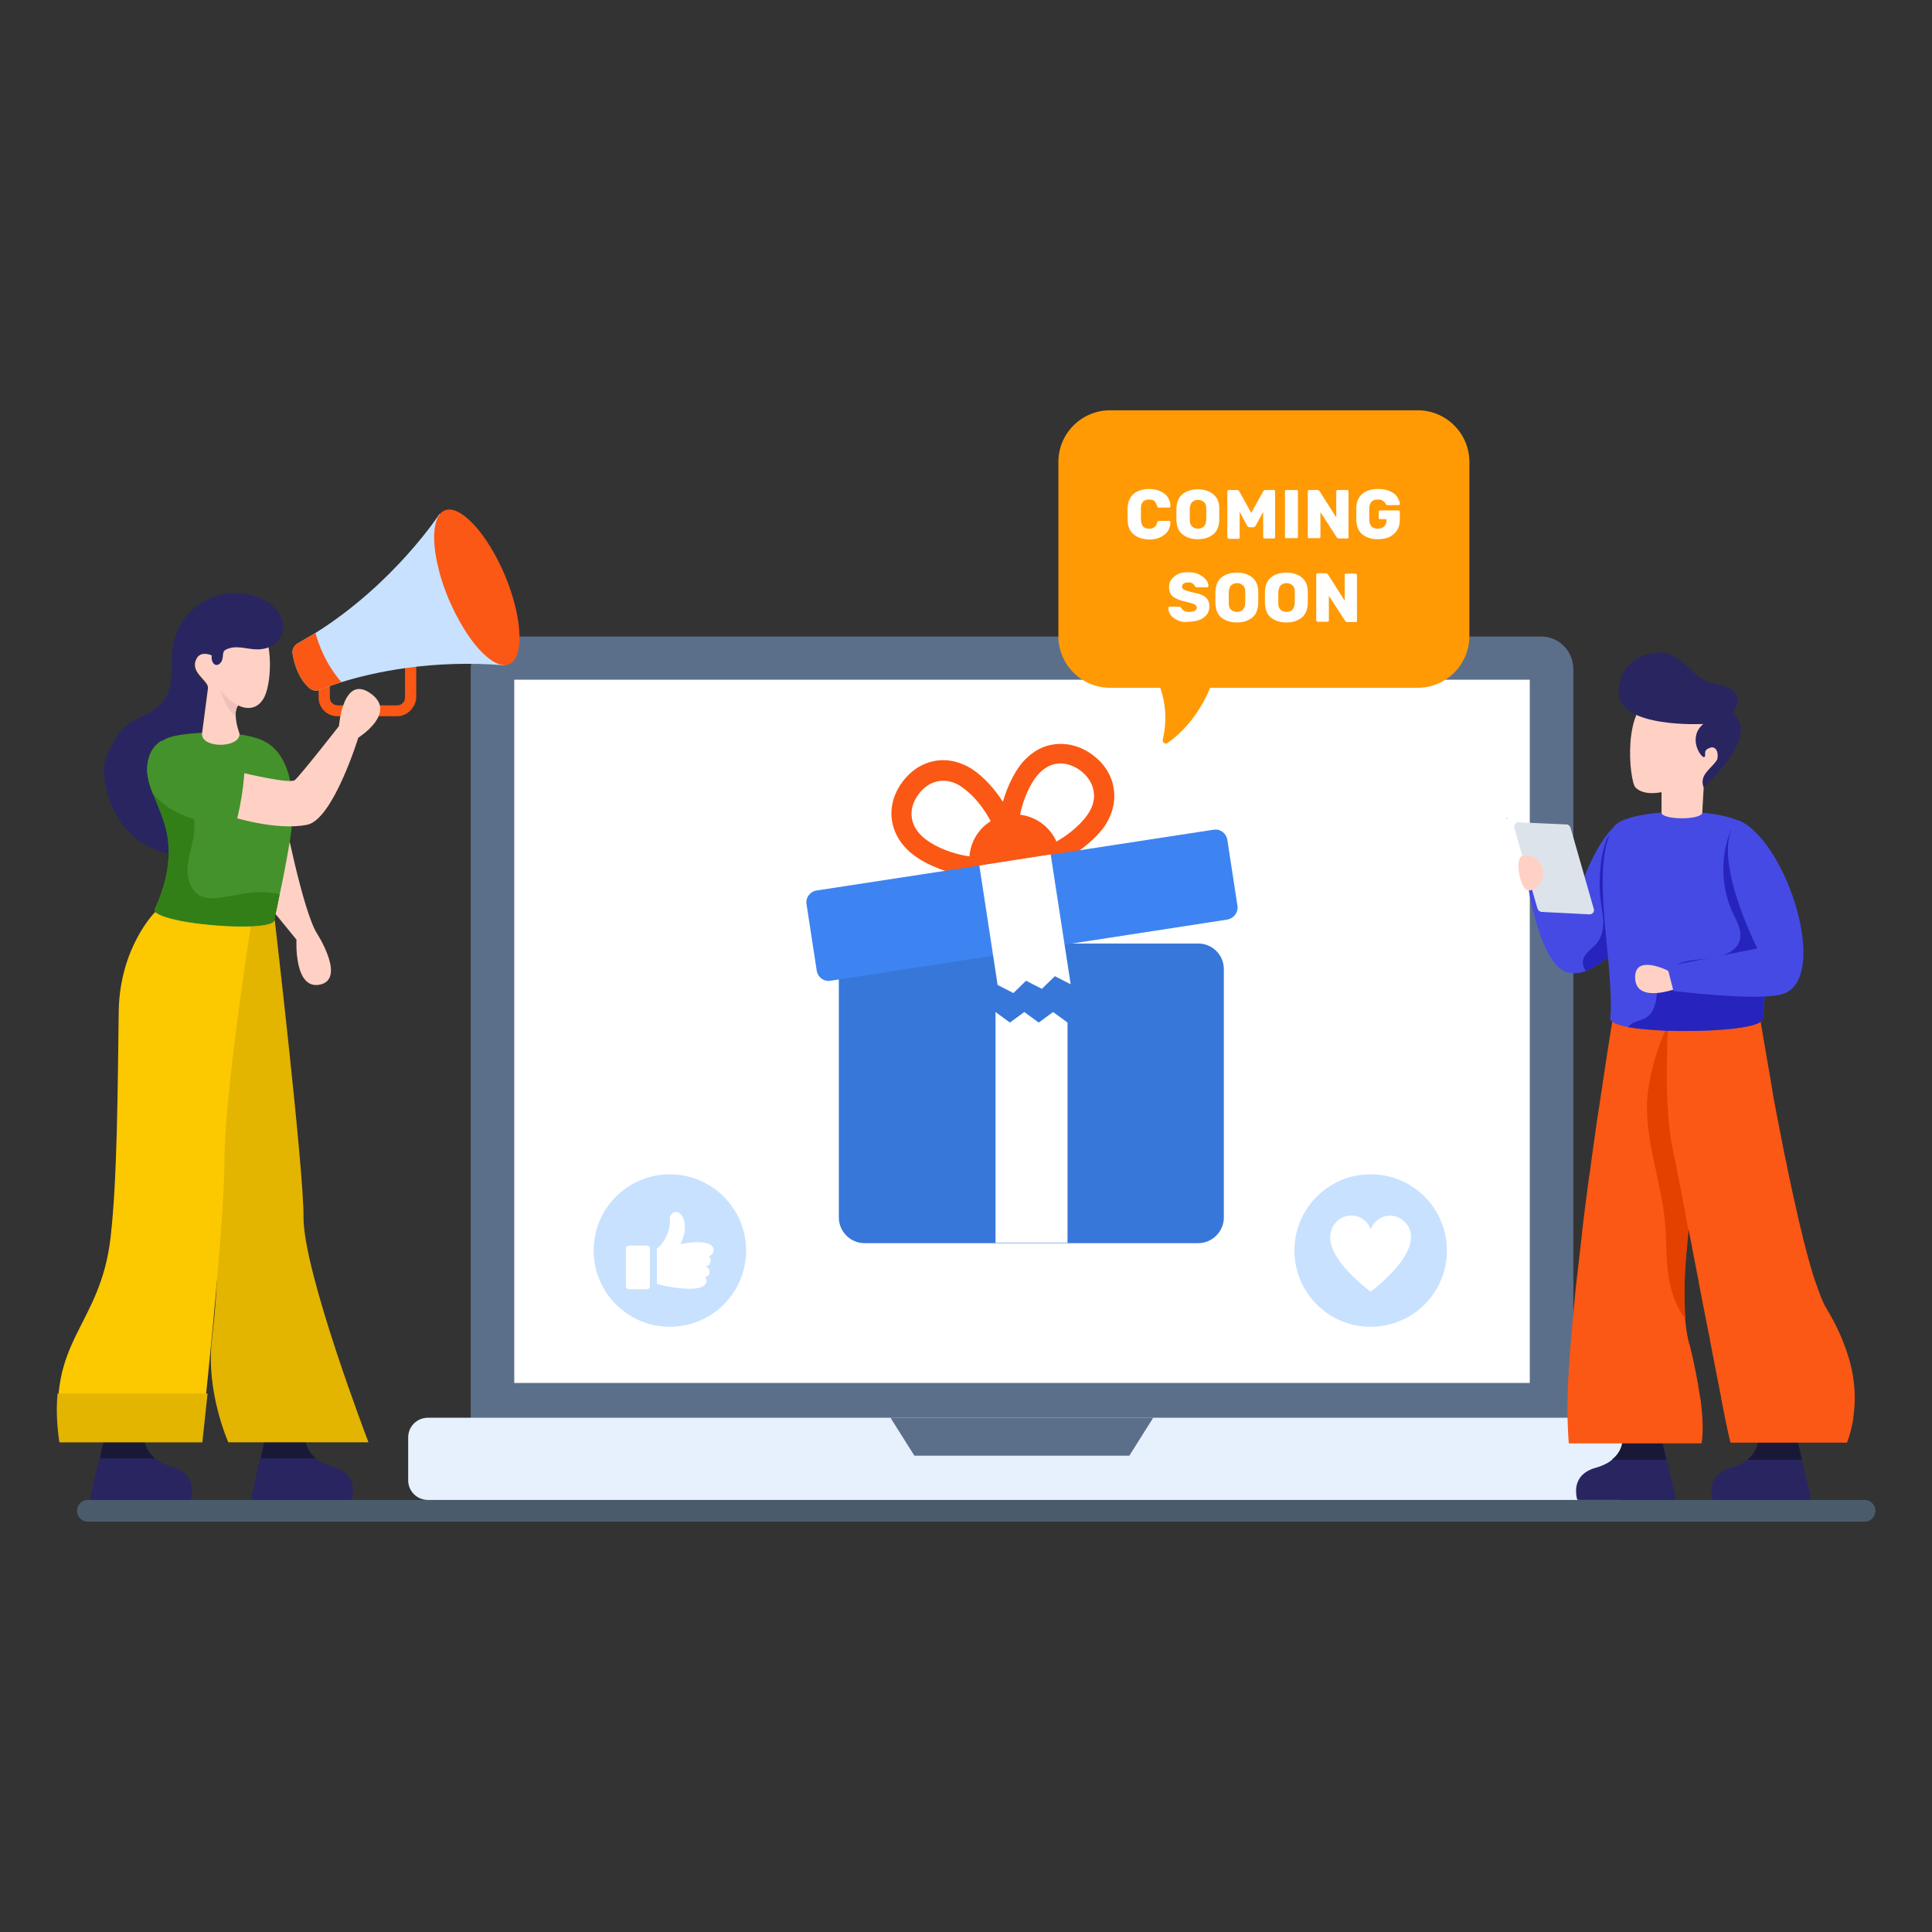 <svg xmlns="http://www.w3.org/2000/svg" xml:space="preserve" viewBox="0 0 550 550" enable-background="new 0 0 550 550" id="marketing-team-announcing-new-product-launch">
  <rect x="0" y="0" width="550" height="550" fill="#333333" stroke="none"/>
  <g>
    <g>
      <g>
        <path d="M533.9,430.1c0,0.9-0.4,1.6-0.9,2.2c-0.6,0.6-1.3,0.9-2.2,0.9H25c-1.7,0-3.1-1.4-3.1-3.1
				c0-0.9,0.4-1.6,0.9-2.2c0.6-0.6,1.3-0.9,2.2-0.9h505.8C532.5,427,533.9,428.4,533.9,430.1z" fill="#4a5b6b"></path>
      </g>
      <g>
        <g>
          <g>
            <g>
              <g>
                <g>
                  <g>
                    <g>
                      <path d="M447.9,190.5v215.7H134V190.5c0-5.1,4.2-9.3,9.3-9.3h295.3C443.7,181.1,447.9,185.3,447.9,190.5z" fill="#5b6f8b"></path>
                    </g>
                  </g>
                  <g>
                    <g>
                      <rect width="289.1" height="200.2" x="146.4" y="193.5" fill="#fff"></rect>
                    </g>
                  </g>
                </g>
                <g>
                  <g>
                    <g>
                      <path d="M465.6,409.2v12.2c0,3.1-2.5,5.6-5.6,5.6H121.8c-3.1,0-5.6-2.5-5.6-5.6v-12.2c0-3.1,2.5-5.6,5.6-5.6
											H460C463.1,403.6,465.6,406.1,465.6,409.2z" fill="#e7f0fd"></path>
                    </g>
                  </g>
                  <g>
                    <g>
                      <polygon points="321.5 414.4 328.3 403.6 253.5 403.6 260.3 414.4" fill="#5b6f8b"></polygon>
                    </g>
                  </g>
                </g>
              </g>
              <g>
                <g>
                  <g>
                    <path d="M292.1,247.8c-1.5-0.2-2.8-0.6-4-1.5c-7.4-5.4-2.9-21.2,2-28c2.6-3.6,6.1-5.9,10-6.4
										c3.7-0.5,7.5,0.5,10.8,2.9c3.3,2.4,5.5,5.7,6.1,9.4c0.7,3.9-0.3,7.9-2.9,11.5l0,0C310,241.1,299.7,248.6,292.1,247.8z
										 M302.9,217.4c-0.7-0.1-1.3-0.1-2,0c-2.4,0.3-4.5,1.8-6.2,4.1c-4.5,6.2-6.4,17.8-3.3,20.1c3.1,2.2,13.5-3.2,18-9.4l0,0
										c1.7-2.3,2.4-4.8,1.9-7.2c-0.4-2.2-1.8-4.2-3.8-5.7C306.1,218.3,304.5,217.6,302.9,217.4z" fill="#fa5814"></path>
                  </g>
                </g>
                <g>
                  <g>
                    <path d="M276.2,249.5c-6-0.6-12.4-3.3-16-6c-7.1-5.3-8.5-13.9-3.3-20.9c5.2-7,13.8-8.2,20.9-2.9
										c6.8,5,15.8,18.8,10.3,26.1C285.8,249.2,281.1,250,276.2,249.5z M269.4,222.3c-3-0.3-5.8,1-7.9,3.8
										c-3.3,4.4-2.5,9.5,2.1,12.9c6.1,4.6,17.7,6.6,20,3.6c2.3-3.1-3-13.6-9.2-18.1C272.8,223.2,271.1,222.5,269.4,222.3z" fill="#fa5814"></path>
                  </g>
                </g>
                <g>
                  <path d="M348.4,275.9v70.7c0,4-3.3,7.3-7.3,7.3h-95c-4,0-7.3-3.3-7.3-7.3v-70.7c0-4,3.3-7.3,7.3-7.3h95
									C345.2,268.6,348.4,271.9,348.4,275.9z" fill="#3777da"></path>
                </g>
                <g>
                  <path d="M349.3,261.8l-112.9,17.4c-1.9,0.3-3.6-1-3.9-2.9l-2.9-18.9c-0.3-1.9,1-3.6,2.9-3.9l43.7-6.7l25.6-3.9
									l43.7-6.7c1.9-0.3,3.6,1,3.9,2.9l2.9,18.9C352.5,259.8,351.2,261.5,349.3,261.8z" fill="#3d84f2"></path>
                </g>
                <g>
                  <g>
                    <polygon points="303.9 291.1 303.9 353.8 283.4 353.8 283.4 288.1 287.5 291.1 291.6 288.1 295.7 291.1 299.8 288.1" fill="#fff"></polygon>
                  </g>
                  <g>
                    <polygon points="299.1 243.2 304.8 280.2 300.3 277.9 296.6 281.5 292.1 279.2 288.5 282.7 284 280.4 278.8 246.4" fill="#fff"></polygon>
                  </g>
                </g>
                <g>
                  <path d="M301.7,242.8l-25.6,3.9c-1.1-7.1,3.8-13.7,10.8-14.7C294,230.9,300.6,235.8,301.7,242.8z" fill="#fa5814"></path>
                </g>
              </g>
            </g>
            <g>
              <g>
                <g>
                  <g>
                    <path d="M448.7,425.1c0,0.6,0.2,1.2,0.2,1.5c0.1,0.3,0.3,0.4,0.6,0.4h26.9c0.4,0,0.7-0.3,0.6-0.7l-1-4.3
										l-3.3-14l-10.7,1.1c0,0,0.8,6.3-7.6,8.7C449.2,419.2,448.5,422.8,448.7,425.1z" fill="#292561"></path>
                  </g>
                  <g>
                    <path d="M458.8,415.6c3.6-2.8,3.1-6.5,3.1-6.5l10.7-1.1l1.8,7.6H458.8z" fill="#191937"></path>
                  </g>
                </g>
                <g>
                  <g>
                    <path d="M487.2,425.1c0,0.6,0.2,1.2,0.2,1.5c0.1,0.3,0.3,0.4,0.6,0.4h26.9c0.4,0,0.7-0.3,0.6-0.7l-1-4.3
										l-3.3-14l-10.7,1.1c0,0,0.8,6.3-7.6,8.7C487.7,419.2,487,422.8,487.2,425.1z" fill="#292561"></path>
                  </g>
                  <g>
                    <path d="M497.4,415.6c3.6-2.8,3.1-6.5,3.1-6.5l10.7-1.1l1.8,7.6H497.4z" fill="#191937"></path>
                  </g>
                </g>
                <g>
                  <path d="M446.6,410.9h37.8c0.5-3,0.4-7.1-0.2-11.8c0-0.4-0.1-0.8-0.2-1.2c-0.7-4.9-1.8-10.3-3-15.1
									c0-0.1,0-0.2-0.1-0.2c-0.1-0.4-0.2-0.8-0.3-1.2c-0.4-1.8-0.7-3.9-0.9-6c-0.2-3-0.3-6.2-0.2-9.6c0-0.4,0-0.8,0-1.3
									c0.2-4.4,0.6-9.2,1.1-14v0c0.1-0.6,0.2-1.3,0.2-1.9c0.1-0.4,0.1-0.9,0.2-1.3c0.7-5.4,1.6-10.8,2.6-16.1
									c0.1-0.4,0.2-0.9,0.2-1.3c1.1-5.7,2.2-11.1,3.4-16.2c0.1-0.4,0.2-0.9,0.3-1.3c1.4-6.3,2.8-11.9,4-16.2
									c0.1-0.4,0.2-0.9,0.3-1.3c1.4-5.2,2.3-8.3,2.3-8.3l-18.8-1l-15.3-0.8c0,0-1,5.7-2.4,14.7c-0.1,0.4-0.1,0.8-0.2,1.3
									c-0.7,4.6-1.5,10-2.4,15.9c-0.1,0.4-0.1,0.8-0.2,1.2c-0.7,5-1.5,10.3-2.2,15.8c-0.1,0.4-0.1,0.8-0.2,1.2
									c-0.7,5.1-1.4,10.4-2,15.7c0,0.4-0.1,0.8-0.1,1.2c-0.6,5.2-1.2,10.5-1.8,15.6c0,0.4-0.1,0.8-0.1,1.2
									c-0.5,5.4-1,10.6-1.4,15.6c0,0.4-0.1,0.8-0.1,1.2c-0.4,5.7-0.7,11-0.7,15.6c0,0.4,0,0.8,0,1.3
									C446.3,405.5,446.4,408.4,446.6,410.9z" fill="#fa5814"></path>
                </g>
                <g>
                  <path d="M474,347.9c0.5,5.3,0.2,10.7,1.1,16c0.7,4.1,2.1,8.3,4.7,11.5c-0.2-3-0.3-6.2-0.2-9.6
									c0-0.4,0-0.8,0-1.3c0.2-4.4,0.6-9.2,1.1-14v0c-2.2-10.8-3-21.5-3.3-32.4c-0.2-5.1-0.3-10.1-0.5-15.2
									c-0.1-3.8,0.5-12,0.8-15.8c-4.7,6.3-8.4,18.4-8.8,26.3C468.4,325,472.9,336.3,474,347.9z" fill="#e44000"></path>
                </g>
                <g>
                  <g>
                    <g>
                      <path d="M474.7,314.3c0,0.4,0,0.8,0.1,1.2c0.2,4.4,0.7,8.5,1.5,12.2c0.2,1,0.4,2.1,0.7,3.2
											c0.1,0.4,0.2,0.8,0.2,1.2c0.8,4.2,1.9,9.5,3,15.3c0.1,0.4,0.2,0.8,0.2,1.2c0.1,0.6,0.2,1.2,0.4,1.8c0,0,0,0,0,0
											c0.8,4.3,1.7,8.9,2.6,13.5c0.1,0.4,0.2,0.8,0.2,1.2c1,5.2,2,10.4,3,15.3c0.1,0.4,0.2,0.8,0.2,1.2c1.1,5.6,2.1,10.9,3,15.4
											c0.1,0.4,0.2,0.8,0.2,1.2c1.3,6.7,2.3,11.4,2.6,12.3c0,0.1,0,0.1,0.1,0.2h33.1c0.7-1.8,1.2-3.7,1.6-5.8
											c0.1-0.5,0.2-0.9,0.2-1.4c0.7-4.8,0.6-10.2-1.1-16.3c-0.2-0.6-0.4-1.3-0.6-1.9c-1.3-4-3.2-8.3-6-12.9
											c-0.9-1.4-1.8-3.8-2.8-6.7c-0.2-0.5-0.3-0.9-0.5-1.4c-1.5-4.5-3-10.4-4.5-16.8c-0.1-0.4-0.2-0.9-0.3-1.3
											c-1.2-5.2-2.4-10.7-3.5-16.3h0c-0.1-0.4-0.2-0.8-0.3-1.3c-1.1-5.4-2.1-10.9-3.1-16c-0.1-0.4-0.1-0.8-0.2-1.3
											c-0.2-1.2-0.4-2.4-0.6-3.6c-0.8-4.6-1.5-8.8-2.1-12.2c-0.1-0.4-0.1-0.8-0.2-1.2c-0.9-5.2-1.4-8.4-1.4-8.4L477,270.9
											c0,0-0.8,6.1-1.6,14.6c-0.3,3.6-0.6,7.6-0.8,11.8c0,0.4,0,0.8,0,1.3C474.5,303.7,474.4,309.1,474.7,314.3z" fill="#fa5814"></path>
                    </g>
                  </g>
                </g>
              </g>
              <g>
                <g>
                  <path d="M465.5,264c0,0-6.9,9.6-14,12.4c-1.8,0.7-3.7,0.9-5.4,0.4c-8.4-2.5-11.7-28.2-11.7-28.2l4.7-2.4
									l8.8,12.3c7.3-23.6,14.4-25,14.4-25l0.9,8.8L465.5,264z" fill="#464ae4"></path>
                </g>
                <g>
                  <path d="M465.5,264c0,0-6.9,9.6-14,12.4c-0.7-0.9-1.1-2-0.8-3.2c0.5-2,2.6-3.1,3.9-4.7c1.3-1.6,1.8-3.8,1.8-5.8
									c0-2.1-0.5-4.1-0.7-6.2c-0.3-2.1-0.4-4.2-0.3-6.3c0.1-3.7,0.6-7.6,1.9-11c0.4-1.2,1.4-2.2,2.8-1.7c1.4,0.5,2.2,2.5,2.8,3.8
									c0.1,0.3,0.2,0.6,0.3,0.9L465.5,264z" fill="#2624bd"></path>
                </g>
                <g>
                  <path d="M501.8,290c0,2.5-12.2,3.6-23.7,3.5c-1.4,0-2.9-0.1-4.3-0.1c-3.9-0.2-7.5-0.5-10.3-1
									c-3.1-0.6-5.1-1.4-5.1-2.4c1.4-14.9-6.3-44.4,1.2-54.8c3.2-4.5,28.4-6.2,37.4-0.5c0.1,0,0.1,0.1,0.2,0.1
									c0.3,0.2,0.6,0.4,0.8,0.6c0.7,0.6,1.4,1.4,1.9,2.5C506.1,250.1,501.8,290,501.8,290z" fill="#464ae4"></path>
                </g>
                <g>
                  <path d="M501.8,290c0,2.5-12.2,3.6-23.7,3.5c-1.4,0-2.9-0.1-4.3-0.1c-3.9-0.2-7.5-0.5-10.3-1
									c0.4-0.6,1.1-1.1,1.8-1.4c1.2-0.5,2.5-0.7,3.6-1.5c1.6-1.1,2.3-3.2,2.6-5.2c0.3-1.9,0.4-4,1.3-5.8c1.4-2.8,4.6-4.3,7.6-4.9
									s6.3-0.6,9.3-1.4c2.3-0.6,4.8-2,5.5-4.3c0.9-2.7-0.7-5.5-1.9-8c-3.4-7.3-3.6-16-0.6-23.5c2,1.4,4.7,1.4,7.2,1.6
									C506.1,250.1,501.8,290,501.8,290z" fill="#2624bd"></path>
                </g>
                <g>
                  <path d="M485,224.2l-0.4,7.1c0,2.2-11.6,2.2-11.6,0l0-5.8c0,0-4.9,1.2-7.4-1.3c-1.8-1.8-4-24.1,5.9-25.9
									c12.4-2.3,19.5,6,20.3,9.4C492.4,211,485,224.2,485,224.2z" fill="#ffd1c4"></path>
                </g>
                <g>
                  <path d="M485,224.2c-1.4-3.7,2.2-5.3,3.8-7.9c0.1-0.1,0.1-0.2,0.1-0.4c0.2-0.8,0.1-2.1-0.6-2.8
									c-0.4-0.3-0.9-0.5-1.5-0.2c-2.3,0.7-0.9,2.2-1.6,2.6c-0.8,0.5-5-5.4-0.3-9.4c0,0-23.8,1.3-24.1-8.8
									c-0.3-10,10.5-13.4,15.5-10.6c4.2,2.3,5.8,5.6,9.5,7.2c0.8,0.4,1.7,0.6,2.7,0.8c0.2,0,0.4,0.1,0.6,0.1
									c5.4,1.1,7.1,4.2,4.1,8.4C493.2,203.2,502.3,207.5,485,224.2z" fill="#292561"></path>
                </g>
                <g>
                  <polygon points="429.1 232.9 429 233.1 428.9 232.9"></polygon>
                </g>
                <g>
                  <path d="M452.5,260.3l-13.6-0.7c-0.5,0-1-0.4-1.2-0.9l-6.6-23c-0.2-0.8,0.4-1.7,1.3-1.6l13.5,0.6
									c0.6,0,1,0.4,1.2,0.9l6.6,23.1C454,259.5,453.4,260.3,452.5,260.3z" fill="#dde3ea"></path>
                </g>
              </g>
              <g>
                <path d="M475,276.4c0,0-9.9-5.1-9.5,2.2s12.1,2.7,12.1,2.7L475,276.4z" fill="#ffd1c4"></path>
              </g>
              <g>
                <path d="M494.8,233.5c13.9,5.6,26.4,45.4,12.6,49.5c-6.9,2.1-31-0.9-31-0.9l-1.8-7l25.7-5.1
								C500.3,270,485.9,241.8,494.8,233.5z" fill="#464ae4"></path>
              </g>
              <g>
                <path d="M492.7,236.3C492.7,236.3,492.7,236.3,492.7,236.3" fill="none"></path>
              </g>
              <g>
                <path d="M439.2,247.6c0.5,2.7-1.1,5.4-3.8,5.9c-2.6,0.5-4.5-9.4-1.9-9.9C436.1,243,438.7,244.8,439.2,247.6z" fill="#ffd1c4"></path>
              </g>
            </g>
            <g>
              <g>
                <path d="M91.1,280.3c-7.5,1.6-6.7-12.8-6.7-12.8l-16.9-20.7l13-16.6c0,0,5.7,29.6,9.9,35.8
								C90.4,266,98.5,278.7,91.1,280.3z" fill="#ffd1c4"></path>
              </g>
              <g>
                <g>
                  <g>
                    <g>
                      <g>
                        <path d="M54.7,425c0,0.7-0.2,1.2-0.2,1.6c-0.1,0.3-0.3,0.4-0.6,0.4H26.3c-0.4,0-0.7-0.4-0.6-0.7l1-4.5
												l3.4-14.4l10.9,1.2c0,0-0.8,6.5,7.8,8.9C54.2,419,54.9,422.7,54.7,425z" fill="#292561"></path>
                      </g>
                      <g>
                        <path d="M44.3,415.3c-3.7-2.9-3.2-6.7-3.2-6.7l-10.9-1.2l-1.8,7.8H44.3z" fill="#191937"></path>
                      </g>
                    </g>
                    <g>
                      <g>
                        <path d="M100.5,425c0,0.7-0.2,1.2-0.2,1.6c-0.1,0.3-0.3,0.4-0.6,0.4H72.1c-0.4,0-0.7-0.4-0.6-0.7l1-4.5
												l3.4-14.4l10.9,1.2c0,0-0.8,6.5,7.8,8.9C100,419,100.7,422.7,100.5,425z" fill="#292561"></path>
                      </g>
                      <g>
                        <path d="M90.1,415.3c-3.7-2.9-3.2-6.7-3.2-6.7l-10.9-1.2l-1.8,7.8H90.1z" fill="#191937"></path>
                      </g>
                    </g>
                    <g>
                      <g>
                        <g>
                          <g>
                            <path d="M86.4,346.3c-0.2,15.5,18.5,64.3,18.5,64.3H65c0,0-6.4-14.3-4.7-29c1.7-14.7,3.9-41.4-3.9-49.2
														S49.5,285,49.5,285l2.2-22.9c10,1.9,26.3,2.4,26.5-0.3C78.2,261.8,86.5,333,86.4,346.3z" fill="#e3b400"></path>
                          </g>
                          <g>
                            <path d="M44.1,259.7c0,0-10,10-10.3,28.1c-0.3,21.9-0.4,47.7-2.3,64.3c-2.9,25.8-18.4,29.2-14.3,57.7
														h40.1c0,0,6.6-59.8,6.6-79.3c0-18.1,7.1-65,7.9-69.1S44.1,259.7,44.1,259.7z" fill="#fcc800"></path>
                          </g>
                          <g>
                            <path d="M16.4,396.7c-0.4,4-0.3,8.5,0.5,13.9h40.7c0,0,0.6-5.6,1.5-13.9H16.4z" fill="#e3b400"></path>
                          </g>
                          <g>
                            <path d="M83,235.8c0,0.3-0.1,0.7-0.1,1c-0.4,3.2-1.6,9.6-2.7,15.1c-0.2,1-0.4,1.9-0.6,2.8
														c-0.5,2.7-1,4.9-1.3,6.2c-0.1,0.7-0.2,1-0.2,1c-0.2,2.7-16.5,2.2-26.5,0.3c-4.5-0.9-7.7-2-7.6-3.2
														c2.9-6.3,4-11.5,4-15.9c0-3.1-0.4-5.9-1.1-8.3c-0.7-2.4-1.6-4.6-2.5-6.6c-0.3-0.8-0.6-1.5-0.9-2.2
														c-0.6-1.4-1.1-2.8-1.3-4.2c0,0,0,0,0,0c-0.1-0.7-0.2-1.4-0.3-2.1c0-1,0-2.1,0.3-3.2c0.1-0.5,0.3-1.1,0.5-1.6
														c0.6-1.5,1.6-2.7,3-3.7c0.8-0.5,1.6-1,2.6-1.3h0c2.2-0.7,5.6-1.1,9.2-1.3c6.6-0.3,14.1,0.5,17.7,2.4
														C83.8,215.4,83.8,228.7,83,235.8z" fill="#44922b"></path>
                          </g>
                          <g>
                            <path d="M79.6,254.6c-0.5,2.7-1,4.9-1.3,6.2c-0.1,0.7-0.2,1-0.2,1c-0.2,2.7-16.5,2.2-26.5,0.3
														c-4.5-0.9-7.7-2-7.6-3.2c2.9-6.3,4-11.5,4-15.9c0-3.1-0.4-5.9-1.1-8.3c-0.7-2.4-1.6-4.6-2.5-6.6
														c-0.3-0.8-0.6-1.5-0.9-2.2c-0.6-1.4-1.1-2.8-1.3-4.2c0,0,0,0,0,0c-0.1-0.7-0.2-1.4-0.3-2.1c0-1,0-2.1,0.3-3.2
														c0.4-0.1,0.8-0.2,1.2-0.2c2.8-0.1,5.4,2.9,7,4.9c3.8,4.8,5.6,11.1,4.7,17.2c-0.5,3-1.6,6-1.7,9c-0.1,3.1,1,6.5,3.8,7.8
														c1.8,0.8,3.8,0.7,5.7,0.4c3.5-0.5,7-1.4,10.6-1.5C75.6,253.9,77.7,254.1,79.6,254.6z" fill="#327f17"></path>
                          </g>
                          <g>
                            <path d="M59.2,196c-0.3,2.2-1.7,13-1.7,13c0,2.4,3.8,3.4,6.8,2.9c2.1-0.3,3.9-1.3,3.9-3c0,0-1-2.6-1.1-5.1
														c-0.1-1.1,0.1-2.2,0.7-3c0,0,4.5,2.6,7.2-1.9c1.7-2.8,2.5-10.2,1.2-15.9c-0.8-3.7-2.5-6.7-5.4-7.5
														c-7.4-2-10.2,10.9-10.2,10.9s-3.6-1.9-4.9,1.7C54.4,191.7,59.6,193.9,59.2,196z" fill="#ffd1c4"></path>
                          </g>
                          <g>
                            <path d="M31.7,229.1c0.8,1.9,1.9,3.8,3,5.4c2.9,3.8,6.9,6.7,11.5,8.1c0.2,0,1.8,0.4,1.8,0.4
														c0-3.1-0.4-5.9-1.2-8.3c-0.7-2.4-1.6-4.6-2.4-6.6c-1-2.2-1.8-4.3-2.3-6.4c0,0,0,0,0,0c-0.5-2.2-0.4-4.5,0.5-6.9
														c1-2.4,3-4,5.6-5c2.2-0.7,5.6-1.1,9.2-1.3c0.3-2.3,1.4-10.6,1.6-12.4c0.3-2.2-4.8-4.3-3.6-7.8c1.3-3.5,4.9-1.7,4.9-1.7
														c-0.2,0.9,0.1,2.2,0.9,2.6c0.8,0.4,1.7-0.4,2-1.2c0.3-0.8,0.2-1.6,0.4-2.3c0.2-0.6,0.9-0.9,1.5-1.1
														c3-1,6.1,0.6,9.2,0.2c2-0.2,4-1.1,5.2-2.7c1.5-2.1,1.4-5.1,0.1-7.3c-1.3-2.2-3.6-3.8-6-4.7c-5-2-10.9-1.5-15.6,1.1
														s-8,7.6-8.8,12.9c-0.4,2.6-0.2,5.3-0.4,8c-0.1,2.7-0.7,5.4-2.3,7.5c-1.8,2.4-4.7,3.6-7.4,5c-2.8,1.4-4.9,3.1-6.3,6
														c-0.7,1.4-1.7,2.6-2.3,4.2c-0.6,1.6-1,3.3-1,5.1C29.7,222.7,30.5,226.1,31.7,229.1z" fill="#292561"></path>
                          </g>
                        </g>
                        <g>
                          <path d="M62.6,196.2c0,0,2.1,6.6,4.5,7.6c-0.1-1.1,0.1-2.2,0.7-3C67.8,200.9,64.3,198.9,62.6,196.2z" fill="#f1c0ba"></path>
                        </g>
                      </g>
                    </g>
                  </g>
                </g>
                <g>
                  <g>
                    <g>
                      <path d="M113,203.9H96c-2.9,0-5.3-2.4-5.3-5.3v-9.2h3.2v9.2c0,1.2,1,2.2,2.2,2.2h17c1.2,0,2.2-1,2.2-2.2v-9.2
											h3.2v9.2C118.3,201.5,115.9,203.9,113,203.9z" fill="#fa5814"></path>
                    </g>
                  </g>
                  <g>
                    <path d="M143.7,189.4c-20.9-1.7-37.5,2-46.5,4.8c-2.9,0.9-5,1.7-6.2,2.2c-1,0.4-2.1,0.2-2.9-0.5
										c-3.3-2.9-4.4-7.3-4.8-9.8c-0.2-1.2,0.4-2.3,1.4-2.9c1.7-1,3.4-2,5.1-3c22.6-14.2,35.4-34,35.4-34L143.7,189.4z" fill="#c8e1ff"></path>
                  </g>
                  <g>
                    <g>
                      <path d="M144.9,189.1c-3.6,1.5-9.4-3.8-14.1-12.3c-0.4-0.8-0.9-1.6-1.3-2.4c0,0,0,0,0,0
											c-0.6-1.3-1.2-2.6-1.8-3.9c-1-2.5-1.9-4.9-2.5-7.2c-0.1-0.4-0.2-0.8-0.3-1.2c-2.2-8.5-1.6-15.4,1.7-16.8
											c4.4-1.8,12.1,6.5,17.2,18.6C148.8,176,149.3,187.3,144.9,189.1z" fill="#fa5814"></path>
                    </g>
                    <g>
                      <path d="M97.2,194.2c-2.9,0.9-5,1.7-6.2,2.2c-1,0.4-2.1,0.2-2.9-0.5c-3.3-2.9-4.4-7.3-4.8-9.8
											c-0.2-1.2,0.4-2.3,1.4-2.9c1.7-1,3.4-2,5.1-3C90.6,183,92.5,188.8,97.2,194.2z" fill="#fa5814"></path>
                    </g>
                  </g>
                </g>
                <g>
                  <path d="M102,210c0,0-7.2,23.4-14.6,24.8c-8.9,1.8-21.8-2.4-21.8-2.4l3.9-12.3c0,0,12.9,3.1,14.4,2
									c1.5-1.2,12.6-15.4,12.6-15.4s1.1-14.9,9-9.3C113.3,202.9,102,210,102,210z" fill="#ffd1c4"></path>
                </g>
                <g>
                  <g>
                    <path d="M66.7,234.8c-15.4-0.3-21.4-6.6-23.2-9c-0.6-1.4-1.1-2.8-1.3-4.2c0,0,0,0,0,0
										c-0.5-2.2-0.4-4.5,0.5-6.9c0.6-1.5,1.6-2.7,3-3.7c9.6-1.8,23.6,7.8,23.6,7.8C70.3,219,67.7,235,66.7,234.8z" fill="#44922b"></path>
                  </g>
                </g>
              </g>
            </g>
            <g>
              <path d="M418.3,131.5v49.6c0,8.1-6.6,14.7-14.7,14.7h-59.1c-2.7,6.6-7,12.1-12.1,15.7c-0.6,0.5-1.5-0.1-1.4-0.9
							c1.3-5.5,0.8-10.6-0.7-14.8H316c-8.1,0-14.7-6.6-14.7-14.7v-49.6c0-8.1,6.6-14.7,14.7-14.7h87.6
							C411.7,116.8,418.3,123.4,418.3,131.5z" fill="#ff9a05"></path>
            </g>
            <g>
              <g>
                <path d="M322.7,152.1c-1.1-0.9-1.6-2.2-1.7-4c0-0.4,0-0.9,0-1.7c0-0.8,0-1.4,0-1.8c0.1-1.7,0.6-3,1.7-4
								c1.1-0.9,2.6-1.4,4.4-1.4c1.2,0,2.2,0.2,3.1,0.6c0.9,0.4,1.7,0.9,2.2,1.7c0.5,0.7,0.8,1.6,0.8,2.6c0,0.1,0,0.2-0.1,0.3
								c-0.1,0.1-0.2,0.1-0.3,0.1H330c-0.2,0-0.3,0-0.4-0.1s-0.2-0.2-0.2-0.4c-0.2-0.6-0.5-1.1-0.8-1.4c-0.4-0.3-0.9-0.4-1.5-0.4
								c-1.5,0-2.3,0.8-2.3,2.5c0,0.4,0,0.9,0,1.6c0,0.7,0,1.3,0,1.7c0.1,1.7,0.8,2.5,2.3,2.5c0.6,0,1.1-0.1,1.5-0.4
								s0.7-0.7,0.8-1.3c0.1-0.2,0.1-0.3,0.2-0.4c0.1-0.1,0.2-0.1,0.4-0.1h2.8c0.1,0,0.2,0,0.3,0.1c0.1,0.1,0.1,0.2,0.1,0.3
								c0,1-0.3,1.8-0.8,2.6c-0.5,0.7-1.3,1.3-2.2,1.7c-0.9,0.4-2,0.6-3.1,0.6C325.2,153.5,323.7,153,322.7,152.1z" fill="#fff"></path>
              </g>
              <g>
                <path d="M336.6,152.1c-1.1-0.9-1.6-2.2-1.7-4c0-0.4,0-0.9,0-1.7s0-1.3,0-1.7c0.1-1.7,0.6-3.1,1.7-4
								c1.1-0.9,2.6-1.4,4.4-1.4c1.8,0,3.3,0.5,4.4,1.4c1.1,0.9,1.7,2.3,1.7,4c0,0.8,0,1.3,0,1.7c0,0.4,0,1,0,1.7
								c-0.1,1.8-0.6,3.1-1.7,4c-1.1,0.9-2.5,1.4-4.4,1.4C339.1,153.5,337.7,153,336.6,152.1z M342.7,149.9c0.4-0.4,0.6-1,0.7-1.9
								c0-0.8,0-1.3,0-1.6c0-0.3,0-0.9,0-1.6c0-0.9-0.2-1.5-0.7-1.9s-1-0.6-1.6-0.6c-0.7,0-1.2,0.2-1.7,0.6c-0.4,0.4-0.6,1-0.7,1.9
								c0,0.4,0,0.9,0,1.6c0,0.7,0,1.3,0,1.6c0,0.9,0.2,1.5,0.7,1.9c0.4,0.4,1,0.6,1.7,0.6C341.7,150.5,342.2,150.3,342.7,149.9z" fill="#fff"></path>
              </g>
              <g>
                <path d="M349.5,153.2c-0.1-0.1-0.1-0.2-0.1-0.4V140c0-0.1,0-0.3,0.1-0.4c0.1-0.1,0.2-0.1,0.4-0.1h2.2
								c0.3,0,0.6,0.1,0.7,0.4l3.4,6.1l3.4-6.1c0.1-0.3,0.4-0.4,0.7-0.4h2.2c0.1,0,0.3,0,0.4,0.1s0.1,0.2,0.1,0.4v12.8
								c0,0.1,0,0.3-0.1,0.4s-0.2,0.1-0.4,0.1h-2.5c-0.1,0-0.2,0-0.3-0.1s-0.1-0.2-0.1-0.3v-7.2l-2.1,3.9c-0.2,0.3-0.4,0.5-0.7,0.5
								h-1.1c-0.3,0-0.5-0.2-0.7-0.5l-2.1-3.9v7.2c0,0.1,0,0.3-0.1,0.4s-0.2,0.1-0.4,0.1h-2.5C349.8,153.3,349.6,153.2,349.5,153.2z
								" fill="#fff"></path>
              </g>
              <g>
                <path d="M365.9,153.1c-0.1-0.1-0.1-0.2-0.1-0.3V140c0-0.1,0-0.3,0.1-0.4c0.1-0.1,0.2-0.1,0.3-0.1h2.8
								c0.1,0,0.3,0,0.4,0.1c0.1,0.1,0.1,0.2,0.1,0.4v12.8c0,0.1,0,0.2-0.1,0.3c-0.1,0.1-0.2,0.1-0.4,0.1h-2.8
								C366.1,153.3,366,153.2,365.9,153.1z" fill="#fff"></path>
              </g>
              <g>
                <path d="M372.4,153.1c-0.1-0.1-0.1-0.2-0.1-0.3V140c0-0.1,0-0.3,0.1-0.4s0.2-0.1,0.4-0.1h2.2
								c0.3,0,0.5,0.1,0.7,0.4l4.7,7.4V140c0-0.1,0-0.3,0.1-0.4c0.1-0.1,0.2-0.1,0.4-0.1h2.5c0.1,0,0.3,0,0.4,0.1s0.1,0.2,0.1,0.4
								v12.8c0,0.1,0,0.3-0.1,0.4s-0.2,0.1-0.4,0.1h-2.2c-0.3,0-0.5-0.1-0.7-0.4l-4.6-7.1v6.9c0,0.1,0,0.3-0.1,0.4s-0.2,0.1-0.4,0.1
								h-2.5C372.6,153.3,372.5,153.2,372.4,153.1z" fill="#fff"></path>
              </g>
              <g>
                <path d="M387.8,152.1c-1.1-0.9-1.6-2.3-1.7-4c0-0.4,0-1,0-1.8s0-1.4,0-1.8c0.1-1.7,0.6-2.9,1.7-3.9
								c1.1-0.9,2.6-1.4,4.5-1.4c1.3,0,2.4,0.2,3.3,0.6c0.9,0.4,1.7,0.9,2.1,1.6s0.8,1.3,0.8,2c0,0.1,0,0.2-0.1,0.3
								c-0.1,0.1-0.2,0.1-0.3,0.1H395c-0.1,0-0.2,0-0.3-0.1s-0.1-0.1-0.2-0.2c-0.2-0.4-0.4-0.7-0.8-0.9c-0.3-0.3-0.8-0.4-1.5-0.4
								c-1.5,0-2.3,0.8-2.4,2.4c0,0.4,0,0.9,0,1.7s0,1.3,0,1.7c0.1,1.7,0.9,2.5,2.4,2.5c0.8,0,1.4-0.2,1.8-0.6
								c0.4-0.4,0.7-1,0.7-1.7v-0.4H393c-0.1,0-0.3,0-0.4-0.1s-0.1-0.2-0.1-0.4v-1.5c0-0.1,0-0.3,0.1-0.4s0.2-0.1,0.4-0.1h5
								c0.1,0,0.3,0,0.4,0.1s0.1,0.2,0.1,0.4v2.3c0,1.1-0.3,2.1-0.8,2.9s-1.3,1.4-2.2,1.9c-0.9,0.4-2.1,0.6-3.3,0.6
								C390.4,153.5,388.9,153,387.8,152.1z" fill="#fff"></path>
              </g>
              <g>
                <path d="M335.3,176.6c-0.9-0.4-1.6-0.9-2-1.5c-0.5-0.6-0.7-1.3-0.7-2c0-0.1,0-0.2,0.1-0.3
								c0.1-0.1,0.2-0.1,0.3-0.1h2.6c0.2,0,0.3,0,0.4,0.1c0.1,0.1,0.2,0.1,0.3,0.3c0.2,0.3,0.4,0.6,0.8,0.8s0.8,0.3,1.4,0.3
								c0.7,0,1.3-0.1,1.6-0.3c0.4-0.2,0.6-0.5,0.6-0.9c0-0.3-0.1-0.5-0.3-0.7s-0.5-0.3-0.9-0.5c-0.4-0.1-1.1-0.3-1.9-0.5
								c-1.6-0.3-2.8-0.8-3.6-1.4c-0.8-0.6-1.2-1.6-1.2-2.8c0-0.8,0.2-1.5,0.7-2.2c0.5-0.6,1.1-1.1,1.9-1.5c0.8-0.4,1.8-0.5,2.9-0.5
								c1.2,0,2.2,0.2,3,0.6c0.8,0.4,1.5,0.9,2,1.5c0.5,0.6,0.7,1.2,0.7,1.8c0,0.1,0,0.2-0.1,0.3c-0.1,0.1-0.2,0.1-0.3,0.1h-2.8
								c-0.3,0-0.5-0.1-0.7-0.4c-0.1-0.3-0.3-0.5-0.6-0.7c-0.3-0.2-0.7-0.3-1.2-0.3c-0.6,0-1,0.1-1.3,0.3c-0.3,0.2-0.5,0.5-0.5,0.9
								c0,0.4,0.2,0.7,0.6,0.9c0.4,0.2,1.1,0.4,2.2,0.7c1.2,0.2,2.2,0.5,2.9,0.8c0.7,0.3,1.3,0.8,1.6,1.3c0.3,0.5,0.5,1.2,0.5,2
								c0,0.9-0.3,1.7-0.8,2.3s-1.2,1.2-2.1,1.5c-0.9,0.3-1.9,0.5-3.1,0.5C337.2,177.2,336.1,177,335.3,176.6z" fill="#fff"></path>
              </g>
              <g>
                <path d="M347.7,175.8c-1.1-0.9-1.6-2.2-1.7-4c0-0.4,0-0.9,0-1.7s0-1.3,0-1.7c0.1-1.7,0.6-3.1,1.7-4
								c1.1-0.9,2.6-1.4,4.4-1.4c1.8,0,3.3,0.5,4.4,1.4c1.1,0.9,1.7,2.3,1.7,4c0,0.8,0,1.3,0,1.7c0,0.4,0,1,0,1.7
								c-0.1,1.8-0.6,3.1-1.7,4c-1.1,0.9-2.5,1.4-4.4,1.4C350.3,177.2,348.8,176.7,347.7,175.8z M353.8,173.6c0.4-0.4,0.6-1,0.7-1.9
								c0-0.8,0-1.3,0-1.6c0-0.3,0-0.9,0-1.6c0-0.9-0.2-1.5-0.7-1.9s-1-0.6-1.6-0.6c-0.7,0-1.2,0.2-1.7,0.6c-0.4,0.4-0.6,1-0.7,1.9
								c0,0.4,0,0.9,0,1.6c0,0.7,0,1.3,0,1.6c0,0.9,0.2,1.5,0.7,1.9c0.4,0.4,1,0.6,1.7,0.6C352.8,174.2,353.4,174,353.8,173.6z" fill="#fff"></path>
              </g>
              <g>
                <path d="M361.8,175.8c-1.1-0.9-1.6-2.2-1.7-4c0-0.4,0-0.9,0-1.7s0-1.3,0-1.7c0.1-1.7,0.6-3.1,1.7-4
								c1.1-0.9,2.6-1.4,4.4-1.4c1.8,0,3.3,0.5,4.4,1.4c1.1,0.9,1.7,2.3,1.7,4c0,0.8,0,1.3,0,1.7c0,0.4,0,1,0,1.7
								c-0.1,1.8-0.6,3.1-1.7,4c-1.1,0.9-2.5,1.4-4.4,1.4C364.4,177.2,362.9,176.7,361.8,175.8z M367.9,173.6c0.4-0.4,0.6-1,0.7-1.9
								c0-0.8,0-1.3,0-1.6c0-0.3,0-0.9,0-1.6c0-0.9-0.2-1.5-0.7-1.9s-1-0.6-1.6-0.6c-0.7,0-1.2,0.2-1.7,0.6c-0.4,0.4-0.6,1-0.7,1.9
								c0,0.4,0,0.9,0,1.6c0,0.7,0,1.3,0,1.6c0,0.9,0.2,1.5,0.7,1.9c0.4,0.4,1,0.6,1.7,0.6C366.9,174.2,367.5,174,367.9,173.6z" fill="#fff"></path>
              </g>
              <g>
                <path d="M374.8,176.8c-0.1-0.1-0.1-0.2-0.1-0.3v-12.8c0-0.1,0-0.3,0.1-0.4s0.2-0.1,0.4-0.1h2.2
								c0.3,0,0.5,0.1,0.7,0.4l4.7,7.4v-7.2c0-0.1,0-0.3,0.1-0.4c0.1-0.1,0.2-0.1,0.4-0.1h2.5c0.1,0,0.3,0,0.4,0.1s0.1,0.2,0.1,0.4
								v12.8c0,0.1,0,0.3-0.1,0.4s-0.2,0.1-0.4,0.1h-2.2c-0.3,0-0.5-0.1-0.7-0.4l-4.6-7.1v6.9c0,0.1,0,0.3-0.1,0.4s-0.2,0.1-0.4,0.1
								h-2.5C375,177,374.9,176.9,374.8,176.8z" fill="#fff"></path>
              </g>
            </g>
          </g>
        </g>
        <g>
          <g>
            <g>
              <path d="M212.4,356c0,12-9.7,21.7-21.7,21.7c-12,0-21.7-9.7-21.7-21.7c0-12,9.7-21.7,21.7-21.7
							C202.6,334.3,212.4,344,212.4,356z" fill="#c8e1ff"></path>
            </g>
          </g>
          <g>
            <g>
              <path d="M185,355.4v10.8c0,0.4-0.3,0.8-0.7,0.8H179c-0.4,0-0.8-0.4-0.8-0.8v-10.8c0-0.4,0.4-0.8,0.8-0.8h5.3
							C184.7,354.6,185,355,185,355.4z" fill="#fff"></path>
            </g>
            <g>
              <path d="M201.8,357.8c0.3,0.2,0.5,0.4,0.5,0.8c0.1,1.3-0.7,1.8-1.5,2c0.6,0.1,1.2,0.5,1.2,1.6
							c0,0.8-0.6,1.2-1.4,1.4c0.5,0.3,0.8,0.9,0.3,1.8c-1.3,3-12.7,0.6-13.9,0.1v-10c0,0,4-3.1,3.7-8.6c-0.1-1.5,2.2-3.1,3.6-0.5
							c1.8,3.4-0.6,7.8-0.6,7.8s8.4-1.9,9.4,1.2C203.4,356.4,202.7,357.2,201.8,357.8z" fill="#fff"></path>
            </g>
          </g>
        </g>
        <g>
          <g>
            <g>
              <path d="M411.9,356c0,12-9.7,21.7-21.7,21.7c-12,0-21.7-9.7-21.7-21.7c0-12,9.7-21.7,21.7-21.7
							C402.2,334.3,411.9,344,411.9,356z" fill="#c8e1ff"></path>
            </g>
          </g>
          <g>
            <g>
              <path d="M400.4,348.4c5.9,7.5-10.2,19.3-10.2,19.3s-16.9-12.2-9.8-19.8c0.7-0.8,1.7-1.4,2.8-1.7
							c3.1-0.7,6.1,1,7,3.8c0.9-2.5,3.4-4.2,6.2-3.9C398,346.3,399.4,347.2,400.4,348.4z" fill="#fff"></path>
            </g>
          </g>
        </g>
      </g>
    </g>
  </g>
</svg>
